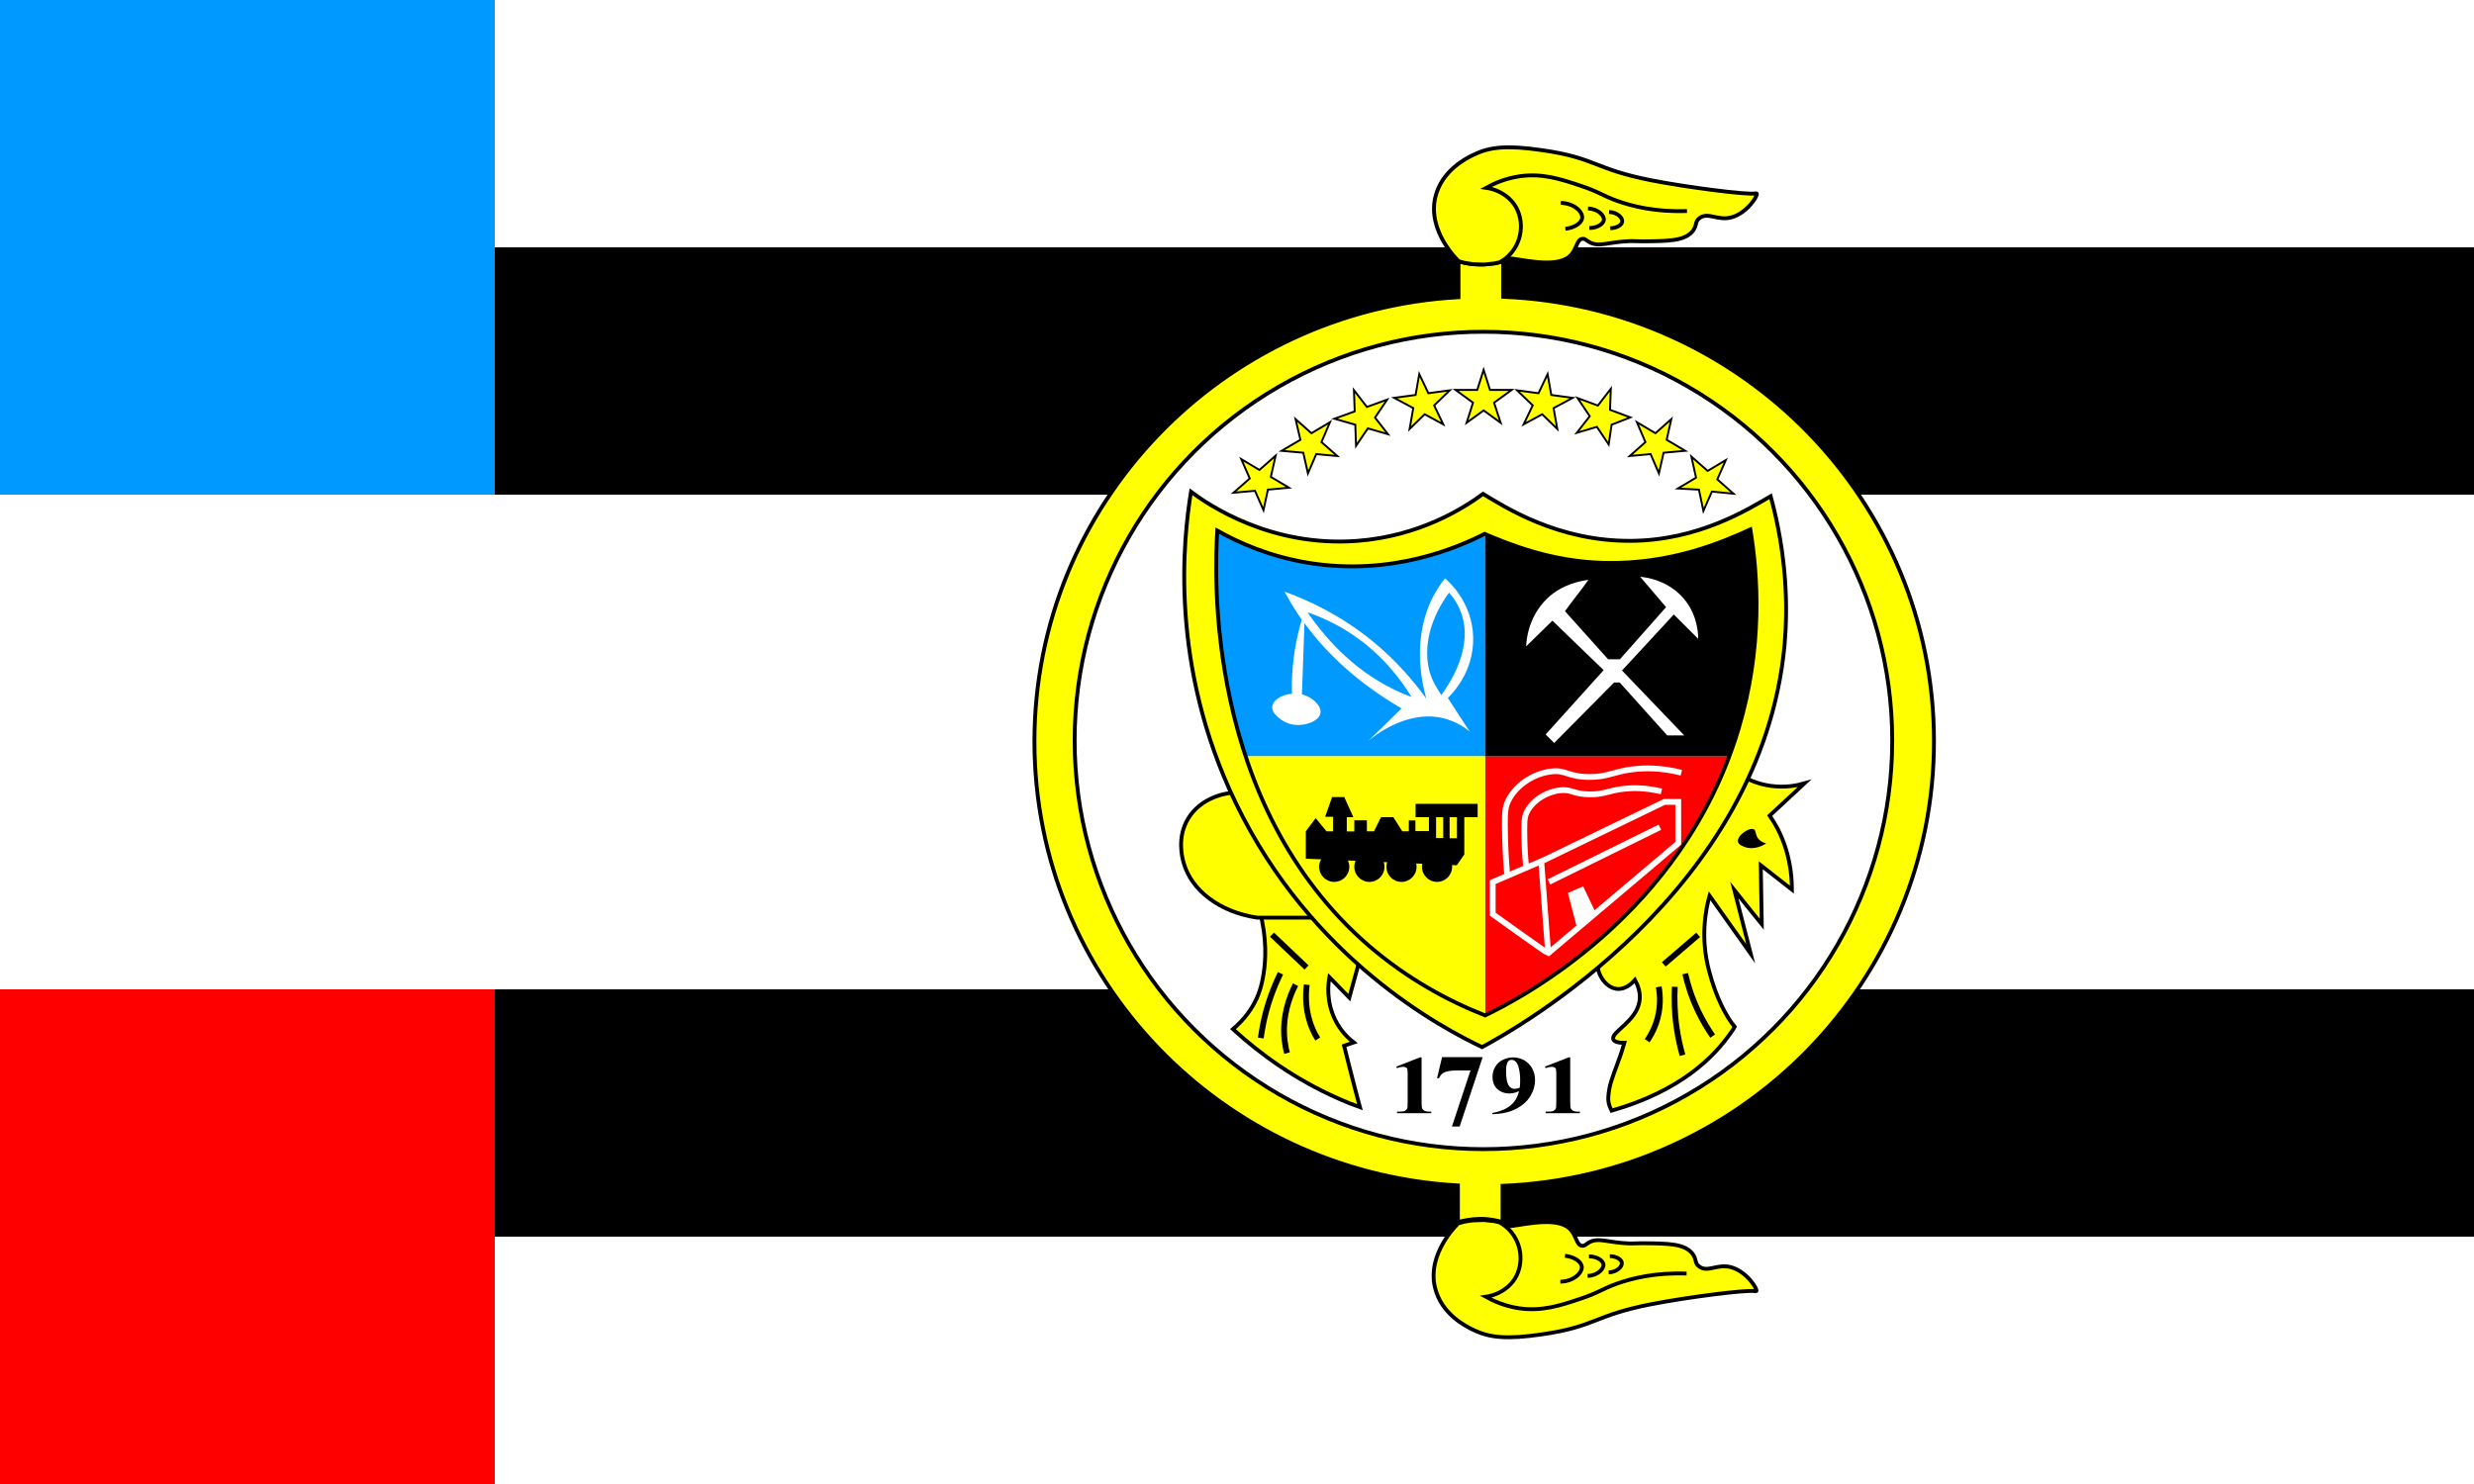 <?xml version="1.0" encoding="utf-8"?>
<!-- Generator: Adobe Illustrator 26.3.1, SVG Export Plug-In . SVG Version: 6.00 Build 0)  -->
<svg version="1.1" id="Layer_1" xmlns="http://www.w3.org/2000/svg" xmlns:xlink="http://www.w3.org/1999/xlink" x="0px" y="0px"
	 viewBox="0 0 1280 768" style="enable-background:new 0 0 1280 768;" xml:space="preserve">
<style type="text/css">
	.st0{fill:#FFFFFF;}
	.st1{fill:#FFFF00;stroke:#000000;stroke-width:2;stroke-miterlimit:10;}
	.st2{fill:#FFFFFF;stroke:#000000;stroke-width:2;stroke-linecap:round;stroke-miterlimit:10;}
	.st3{fill:#0099FF;}
	.st4{fill:#FF0000;}
	.st5{fill:none;stroke:#000000;stroke-width:3;stroke-miterlimit:10;}
	.st6{fill:#FFFF00;}
	.st7{fill:none;stroke:#FFFFFF;stroke-width:3;stroke-miterlimit:10;}
	.st8{fill:#FFFF00;stroke:#000000;stroke-miterlimit:10;}
	.st9{fill:none;stroke:#000000;stroke-width:2;stroke-miterlimit:10;}
</style>
<rect class="st0" width="1280" height="768"/>
<rect y="512" width="1280" height="128"/>
<rect x="0" y="128" width="1280" height="128"/>
<path class="st1" d="M1000.6,383.6c0-123.9-98.9-225-222.9-230c0-6.1,0-12.3,0-18.4c-2.7,0.8-6.5,1.6-11.1,1.7
	c-5,0.1-9.1-0.8-12-1.7c0,6,0,12.4,0,18.6c-122.3,6.8-219.4,107.1-219.4,229.9c0,122.7,96.9,222.9,219.1,229.8c0,6.3,0,12.6,0,19
	c2.7-0.8,6.5-1.6,11.1-1.7c5-0.1,9.1,0.8,12,1.7c0-6.1,0-12.6,0-18.8C901.5,608.7,1000.6,507.6,1000.6,383.6z"/>
<circle class="st2" cx="767.5" cy="383.2" r="211.5"/>
<polygon class="st3" points="768.4,267.5 768.4,391.4 635.2,391.4 620.7,304.4 622.1,267.5 671.2,281.7 715.7,287.7 "/>
<polygon class="st4" points="768.4,391.4 768.4,525.5 768.4,532.8 823.1,499.5 887,426.2 899.5,391.4 "/>
<g>
	<path class="st1" d="M826.3,496.3c-0.4,8.7,5,15.1,10.6,15.5c4.8,0.3,8.5-4.1,9-4.7c1.5,2.7,3.1,6.8,2.3,11.3
		c-1.8,10.5-15,15.8-13.5,19.5c0.3,0.8,1.5,1.8,5.7,1.8c-0.6,2-1.5,5.3-3,9.2c-3.7,10.1-4.9,12.9-5.3,19c-0.1,1.7,0.1,3.8,1.7,6.9
		c35.5-10.2,53-27.5,62.3-41.2c0.5-0.7,1-1.4,1.4-2.2c-4.3-5.2-9.6-14.9-13.3-29.1c-4.6-17.4-1.6-32,0.3-38.7
		c7.1,10,14.2,20,21.3,30c-2.8-11-5.7-22-8.5-33c4.7,5.9,9.4,11.8,14.2,17.7c-0.2-10.2-0.3-20.3-0.5-30.5
		c5.4,4.2,10.7,8.4,16.1,12.6c0-8.2-1.3-19.8-7.5-31.7c-1.3-2.4-2.6-4.6-4-6.6c6-5.6,12-11.1,18-16.7c-3.5,1-9.8,2.4-17.5,1.3
		c-6.6-0.9-11.6-3.3-14.6-5c-8.2,15.2-19.3,32.8-33.9,51.1C853.3,470.8,839,485.1,826.3,496.3z"/>
	<line class="st5" x1="878.6" y1="483.8" x2="860.8" y2="499.1"/>
	<path class="st5" d="M858.2,510.7c0.7,3.9,1.4,11.2-1.6,19.4c-1.3,3.5-2.9,6.3-4.4,8.5"/>
	<path class="st5" d="M866.5,510.7c-0.3,5.9-0.2,12.9,0.9,20.8c0.8,5.5,1.9,10.4,3.1,14.6"/>
	<path class="st5" d="M871.9,503.9c1.2,5.5,3.3,12.2,6.7,19.4c2.4,5,5,9.3,7.5,12.9"/>
	<path d="M913.8,436.5c-1.2,0.8-6.2,3.7-11.2,1.8c-1-0.4-3.1-1.1-3.4-2.7c-0.7-3.1,5.9-7.7,8.2-6.4c1.3,0.7,0.6,2.8,2.4,5
		C911.1,435.6,912.7,436.2,913.8,436.5z"/>
</g>
<g>
	<path class="st1" d="M653.8,503.7c-1.1,7.4-3,11.7-3.8,13.4c-3.6,7.7-8.8,12.7-12.1,15.5c13.9,12.7,31.9,25.9,54.5,35.9
		c3.8,1.7,7.5,3.2,11.2,4.5c-2-7.4-3.9-14.8-5.8-22.3c-0.8-3.2-1.6-6.3-2.4-9.5c1.7-0.6,3.3-1.1,5-1.7c-2.6-2-6.6-5.7-9.5-11.5
		c-4.9-9.7-3.7-19-3.1-22.3c3.4,3.5,6.9,7.1,10.3,10.6c2-7.3,4-14.6,6-21.8c-8.3-8.4-16.6-16.8-24.9-25.2
		c-9.1,0.8-18.2,1.5-27.4,2.3C655.6,486,654.8,497.2,653.8,503.7z"/>
	<path class="st1" d="M647.7,410.5c-13.9-2.1-26.8,3.1-32.9,13c-6,9.8-3.1,20.4-2.5,22.7c4,14.8,19.1,25.9,38.2,28.7
		c10.3,0,20.5,0,30.8,0c-9.7-9.9-22.2-25.6-29.5-47.8C650,421.3,648.6,415.7,647.7,410.5z"/>
	<line class="st5" x1="658.1" y1="483.7" x2="676" y2="500.7"/>
	<path class="st5" d="M662.5,503.7c-3.7,7.6-7.2,16.8-9.2,27.4c-0.4,2.1-0.7,4.1-1,6.1"/>
	<path class="st5" d="M670.3,509.6c-3.1,6-7,16.3-5.7,28.6c0.3,2.4,0.7,4.7,1.3,6.8"/>
	<path class="st5" d="M676.1,509.6c-0.7,5.4-0.9,14,3,23c0.8,1.9,1.7,3.6,2.7,5.1"/>
</g>
<polygon class="st6" points="768.4,391.4 768.4,532.8 722.4,509 652.2,433.9 640,391.4 "/>
<polygon points="768.4,267.5 768.4,391.4 901.5,391.4 916,304.4 914.6,267.5 865.6,281.7 821.1,287.7 "/>
<path class="st0" d="M821.8,300.1c-3.2,0.4-13.2,1.9-21.3,9.6c-10,9.7-10.8,22-10.9,24.8c4.5-4.4,9.1-8.9,13.6-13.3
	c8.8,8.5,17.6,17.1,26.5,25.6c-10,11.1-20,22.2-30,33.3c1.5,1.5,3,3,4.4,4.4c10.3-10.4,20.7-20.9,31-31.3c1,0,2,0,2.9,0
	c8.2,9.1,16.4,18.3,24.6,27.4c2.9,0,5.9,0,8.8,0c-10.7-11.2-21.5-22.4-32.2-33.6c8.9-9.7,17.9-19.3,26.8-29
	c4.2,4.2,8.4,8.4,12.6,12.6c0-3-0.4-11.5-6.4-19.5c-8.5-11.2-21.5-12.4-23.6-12.6c4.5,5.2,8.9,10.5,13.4,15.7c-8,9-15.9,18-23.9,27
	c-2,0-4,0-6.1,0c-7.4-8.3-14.9-16.6-22.3-24.9C813.5,310.9,818,305.6,821.8,300.1z"/>
<path class="st0" d="M762.2,329.9c-0.4-18.2-12.7-29-14.6-30.6c-1.9,2.4-3.7,5.1-5.4,8.1c-11.6,21-7.1,43.8-4.3,54.1
	c-6.2-8.6-15.2-19.4-27.9-29.8c-17-13.8-33.7-21.3-45.4-25.5c0.3,0.6,0.7,1.2,1,1.8c2.3,4.2,4.9,8.4,7.9,12.7
	c-2.8,9.6-4.9,20.6-5.1,32.7c0,1.9,0,3.8,0,5.6c-6,0.6-10,3.7-10.2,6.9c0,0.6,0,1.8,1.2,3.4c1.1,1.3,4.6,5.1,10.2,5.8
	c5.5,0.7,13-1.8,13.6-6.2c0.4-3.4-3.4-7.8-9.6-9.6c0.4-12.6,0.9-24.2,1.3-36.8c11,15.1,26.9,30.5,50.2,44.1
	c-1.1,1.1-2.2,2.2-3.3,3.3c-4.8,4.7-9.5,9.4-14.3,13.9c2.1-1.8,20.8-17.8,41.1-11.6c3.2,1,7.4,2.8,11.8,6.4
	c-3.8-5.8-7.6-11.6-11.3-17.4C750.8,359.5,762.6,348.1,762.2,329.9z M724.8,358.5c-21.9-9.6-37.5-25.9-48.3-41.6
	c6.5,2.2,14.3,5.6,22.5,11c16.2,10.7,26,24.1,31.3,32.8C728.4,360,726.6,359.3,724.8,358.5z M745.7,359.7c-2.1-3.3-4.8-7.4-6.1-12.2
	c-4.9-19.1,6.4-35.7,10.1-40.8c2.6,2.9,4.3,5.7,5.4,8.3C764,334.7,748.5,355.9,745.7,359.7z"/>
<path class="st1" d="M916.1,256.8c-11.4,6.6-37.2,22.9-72.3,23.1c-37.7,0.3-65.2-17.5-76.5-24.3c-9.8,7.2-32.5,21.8-64.9,24.3
	c-45.2,3.5-77.6-19-86.2-25.4c-3.9,23.9-11.4,89.4,23,160.7c39.2,81.4,107,116.9,127.6,126.7c17.7-9.5,144.6-80.4,156.5-208.1
	C925,313.9,924.5,287.6,916.1,256.8z M899.4,377.5c-28.9,96.2-113.4,139.5-131,148c-19.3-7.6-40.2-18.9-60.1-36
	c-85.4-73.6-79.8-193.8-78.5-214.9c11,6.2,27,13.4,47.3,16.7c43.1,7,77.4-8.1,91-15c13.3,5.6,34.8,14.4,62.1,15
	c34.5,0.8,61.2-10.8,75.4-17.3C909.5,297.6,912.1,335.1,899.4,377.5z"/>
<circle cx="690.3" cy="448.6" r="7.8"/>
<circle cx="708.5" cy="448.6" r="7.8"/>
<circle cx="725.1" cy="448.6" r="7.8"/>
<circle cx="743.5" cy="448.6" r="7.8"/>
<polygon points="675.6,444.4 753.7,447.8 757.6,442.2 757.6,422.9 753.8,422.9 753.8,433.8 750,433.8 750,422.9 746.7,422.9 
	746.7,433.7 743,433.7 743,422.9 739.3,422.9 739.3,430.1 732.3,430.1 732.3,424.6 728.9,424.6 728.9,430.2 725.5,430.2 
	720.9,422.9 714.5,422.9 710.9,430.2 707.2,430.2 707.2,424.5 700.7,424.5 700.7,430.3 696.8,430.3 696.8,422.9 700.2,422.9 
	695.5,412.5 689.2,412.5 685.6,422.7 689.7,422.7 689.7,430.2 686.3,430.2 680.7,423.4 675.6,430.2 "/>
<polyline points="757.6,422.9 757.3,422.9 732.4,422.9 732.4,416 764.5,416 764.5,422.9 "/>
<path class="st7" d="M801,493.3c-0.9-0.2-28.7-20.2-28.7-20.2v-16.6l26.8-11.5l62-30h7.2v21.4L801,493.3z"/>
<line class="st7" x1="801.4" y1="456.4" x2="858.8" y2="428.1"/>
<line class="st7" x1="797.4" y1="445.6" x2="801" y2="493.3"/>
<polygon class="st0" points="816,480.5 811.2,462.1 819.1,458.7 825.6,472.4 "/>
<path class="st7" d="M869.9,399.9c-10.6-2.7-19.1-2.5-24.9-1.8c-10.3,1.2-13.1,4.1-23,4c-11.1-0.1-11.9-3.9-19.8-2.8
	c-9.2,1.2-18.8,7.5-22.4,16.3c-1.4,3.4-1.3,8.3-1.1,17.9c0.2,8.1,0.7,14.8,1.1,19.6"/>
<path class="st7" d="M859.6,409.6c-8.3-2-14.8-1.9-19.4-1.4c-8,0.9-10.2,3-17.8,2.9c-8.6-0.1-9.2-2.8-15.4-2.1
	c-7.2,0.9-14.6,5.5-17.4,12c-1.1,2.5-1,6.1-0.9,13.1c0.1,5.9,0.5,10.9,0.9,14.4"/>
<g id="stars">
	<polygon class="st8" points="638.2,255 646.6,247.6 642.2,237.6 651.6,243.2 660,235.8 657.5,246.8 666.9,252.4 656,253.4 
		653.7,264 649.3,254 	"/>
	<polygon class="st8" points="663.1,233.3 672.8,227.6 670.3,216.9 678.5,224.2 688.1,218.5 683.7,228.8 691.9,236 681,235 
		676.7,245 674.3,234.3 	"/>
	<polygon class="st8" points="690.4,216.7 700.9,212.9 700.5,201.9 707.2,210.6 717.7,206.8 711.4,216.1 718.1,224.7 707.7,221.7 
		701.6,230.7 701.2,219.8 	"/>
	<polygon class="st8" points="721.3,205.9 732.4,204.4 734.3,193.6 739,203.5 750.1,202 742,209.8 746.7,219.6 737.1,214.4 
		729.3,222 731.2,211.2 	"/>
	<polygon class="st8" points="896.9,255.5 888.5,248.1 892.9,238.1 883.5,243.7 875.1,236.3 877.5,247.2 868.1,252.8 879,253.4 
		881.3,264.4 885.7,254.4 	"/>
	<polygon class="st8" points="871.9,233.3 862.3,227.6 864.7,216.9 856.5,224.2 846.9,218.5 851.3,228.8 843.2,236 854,235 
		858.3,245 860.7,234.3 	"/>
	<polygon class="st8" points="843.5,216 833,212.1 833.4,201.2 826.7,209.9 816.2,206 822.5,215.4 815.8,224 826.2,220.9 832.3,230 
		833.8,219.8 	"/>
	<polygon class="st8" points="813.7,205.9 802.6,204.4 800.7,193.6 796,203.5 784.9,202 793,209.8 788.3,219.6 797.9,214.4 
		805.7,222 803.8,211.2 	"/>
	<polygon class="st8" points="753.1,201.8 764.3,201.8 767.6,191.4 770.9,201.8 782.1,201.8 773,208.4 776.4,218.8 767.6,212.4 
		758.8,218.8 762.1,208.4 	"/>
</g>
<g>
	<path class="st1" d="M754.7,135.2c-0.6-0.6-16.2-15.5-12.1-33.1c3.3-14,16.2-20.3,20-22.1c8.3-4,17.1-4.9,35.1-2.3
		c28.5,4.1,26.8,9.8,57.1,15.7c17.3,3.4,49.2,7.6,53.4,6.7c0.1,0,0.6-0.1,0.7,0c0.8,1-5,10.2-13.1,12.4c-7.2,1.9-11.9-2.9-16.4,0.3
		c-2.7,1.9-1.2,3.8-3.7,6.9c-4.2,5-12.3,5.1-25.9,5.2c-4.8,0-3.9-0.2-6.9-0.1c-11,0.4-15.6,3.3-20.6,0.5c-1.6-0.9-2.2-1.9-3.6-1.7
		c-2.8,0.3-2.8,4.7-5.7,8.1c-5.9,7-22.1,3.3-30.8,2.1c-2.5-0.4-3.2,1.8-4.6,1.5l-4.1,1l-5.6,0.6l-5.8-0.2l-4-0.6L754.7,135.2z"/>
	<path class="st9" d="M776.4,135.5c9.7-5.7,12.6-17.2,9-26.1c-2.6-6.5-9-11.1-16.5-12.2c3.8-2.1,9.8-4.9,17.5-6
		c11.5-1.6,20.9,1.4,31.3,4.9c9.9,3.3,11.1,5,18.8,7.8c8.1,2.9,20.1,5.9,36.3,5.3"/>
	<path class="st9" d="M807.5,105c7.1,0.2,11.4,4.7,11.1,7.8c-0.3,2.6-3.9,5.1-8.7,5.6"/>
	<path class="st9" d="M821.6,107.9c5.3,0.2,8.5,3.7,8.2,6c-0.3,2-3.4,4.1-7.5,4.1"/>
	<path class="st9" d="M832.5,109.7c4.4,0.2,7.1,3.1,6.8,5c-0.2,1.7-2.8,3.4-6.2,3.4"/>
</g>
<g>
	<path class="st1" d="M754.5,633.1c-0.6,0.6-16.2,15.5-12.1,33.1c3.3,14,16.2,20.3,20,22.1c8.3,4,17.1,4.9,35.1,2.3
		c28.5-4.1,26.8-9.8,57.1-15.7c17.3-3.4,49.2-7.6,53.4-6.7c0.1,0,0.6,0.1,0.7,0c0.8-1-5-10.2-13.1-12.4c-7.2-1.9-11.9,2.9-16.4-0.3
		c-2.7-1.9-1.2-3.8-3.7-6.9c-4.2-5-12.3-5.1-25.9-5.2c-4.8,0-3.9,0.2-6.9,0.1c-11-0.4-15.6-3.3-20.6-0.5c-1.6,0.9-2.2,1.9-3.6,1.7
		c-2.8-0.3-2.8-4.7-5.7-8.1c-5.9-7-22.1-3.3-30.8-2.1c-2.5,0.4-3.2-1.8-4.6-1.5l-4.1-1l-5.6-0.6l-5.8,0.2l-4,0.6L754.5,633.1z"/>
	<path class="st9" d="M776.2,632.8c9.7,5.7,12.6,17.2,9,26.1c-2.6,6.5-9,11.1-16.5,12.2c3.8,2.1,9.8,4.9,17.5,6
		c11.5,1.6,20.9-1.4,31.3-4.9c9.9-3.3,11.1-5,18.8-7.8c8.1-2.9,20.1-5.9,36.3-5.3"/>
	<path class="st9" d="M807.3,663.3c7.1-0.2,11.4-4.7,11.1-7.8c-0.3-2.6-3.9-5.1-8.7-5.6"/>
	<path class="st9" d="M821.4,660.3c5.3-0.2,8.5-3.7,8.2-6c-0.3-2-3.4-4.1-7.5-4.1"/>
	<path class="st9" d="M832.3,658.5c4.4-0.2,7.1-3.1,6.8-5c-0.2-1.7-2.8-3.4-6.2-3.4"/>
</g>
<rect y="512" class="st4" width="256" height="256"/>
<rect class="st3" width="256" height="256"/>
<g>
	<g>
		<path d="M735.5,547.1v23.2c0,1.7,0.1,2.9,0.3,3.3c0.2,0.5,0.6,0.9,1.1,1.2s1.5,0.5,2.8,0.5h0.8v0.8h-17.7v-0.8h0.9
			c1.4,0,2.5-0.1,3.1-0.4c0.6-0.3,1-0.7,1.2-1.1c0.2-0.5,0.3-1.6,0.3-3.4v-14.7c0-1.3-0.1-2.1-0.2-2.5s-0.4-0.6-0.8-0.8
			c-0.4-0.2-0.9-0.3-1.4-0.3c-0.8,0-1.9,0.2-3.1,0.7l-0.4-0.8l12.3-4.8H735.5z"/>
	</g>
	<g>
		<path d="M772.1,576.6V576c2.7-0.5,5.1-1.3,7-2.3c1.9-1,3.4-2.3,4.5-3.8c1.1-1.5,1.9-3.3,2.3-5.2c-1,0.4-1.9,0.8-2.6,0.9
			s-1.5,0.3-2.3,0.3c-2.5,0-4.7-0.8-6.3-2.3c-1.7-1.5-2.5-3.7-2.5-6.4c0-1.9,0.5-3.6,1.4-5.1s2.2-2.8,3.9-3.6s3.5-1.3,5.3-1.3
			c2,0,3.8,0.5,5.6,1.4c1.7,0.9,3.1,2.3,4.2,4.1c1,1.8,1.6,3.8,1.6,6.1c0,3-0.8,5.8-2.5,8.6c-1.7,2.7-4.2,4.9-7.6,6.6
			S776.7,576.5,772.1,576.6z M786.3,562.9c0.2-1.6,0.2-2.9,0.2-4.1c0-2.5-0.3-4.9-1-7.1c-0.4-1.2-1-2.1-1.8-2.7
			c-0.4-0.3-0.9-0.5-1.6-0.5c-0.8,0-1.5,0.3-1.9,0.9c-0.6,0.8-1,2.4-1,4.7c0,3.9,0.5,6.5,1.6,8c0.7,0.9,1.7,1.4,2.9,1.4
			C784.4,563.5,785.3,563.3,786.3,562.9z"/>
		<path d="M812.4,547.1v23.2c0,1.7,0.1,2.9,0.3,3.3c0.2,0.5,0.6,0.9,1.1,1.2s1.5,0.5,2.8,0.5h0.8v0.8h-17.7v-0.8h0.9
			c1.4,0,2.5-0.1,3.1-0.4c0.6-0.3,1-0.7,1.2-1.1c0.2-0.5,0.3-1.6,0.3-3.4v-14.7c0-1.3-0.1-2.1-0.2-2.5s-0.4-0.6-0.8-0.8
			c-0.4-0.2-0.9-0.3-1.4-0.3c-0.8,0-1.9,0.2-3.1,0.7l-0.4-0.8l12.3-4.8H812.4z"/>
	</g>
	<g>
		<path d="M751.2,583l9.6-29h-7.3c-2.9,0-5,0.4-6.5,1.1c-1,0.5-1.8,1.5-2.5,2.9h-1l2.6-10.9h21L755.2,583H751.2z"/>
	</g>
</g>
</svg>
